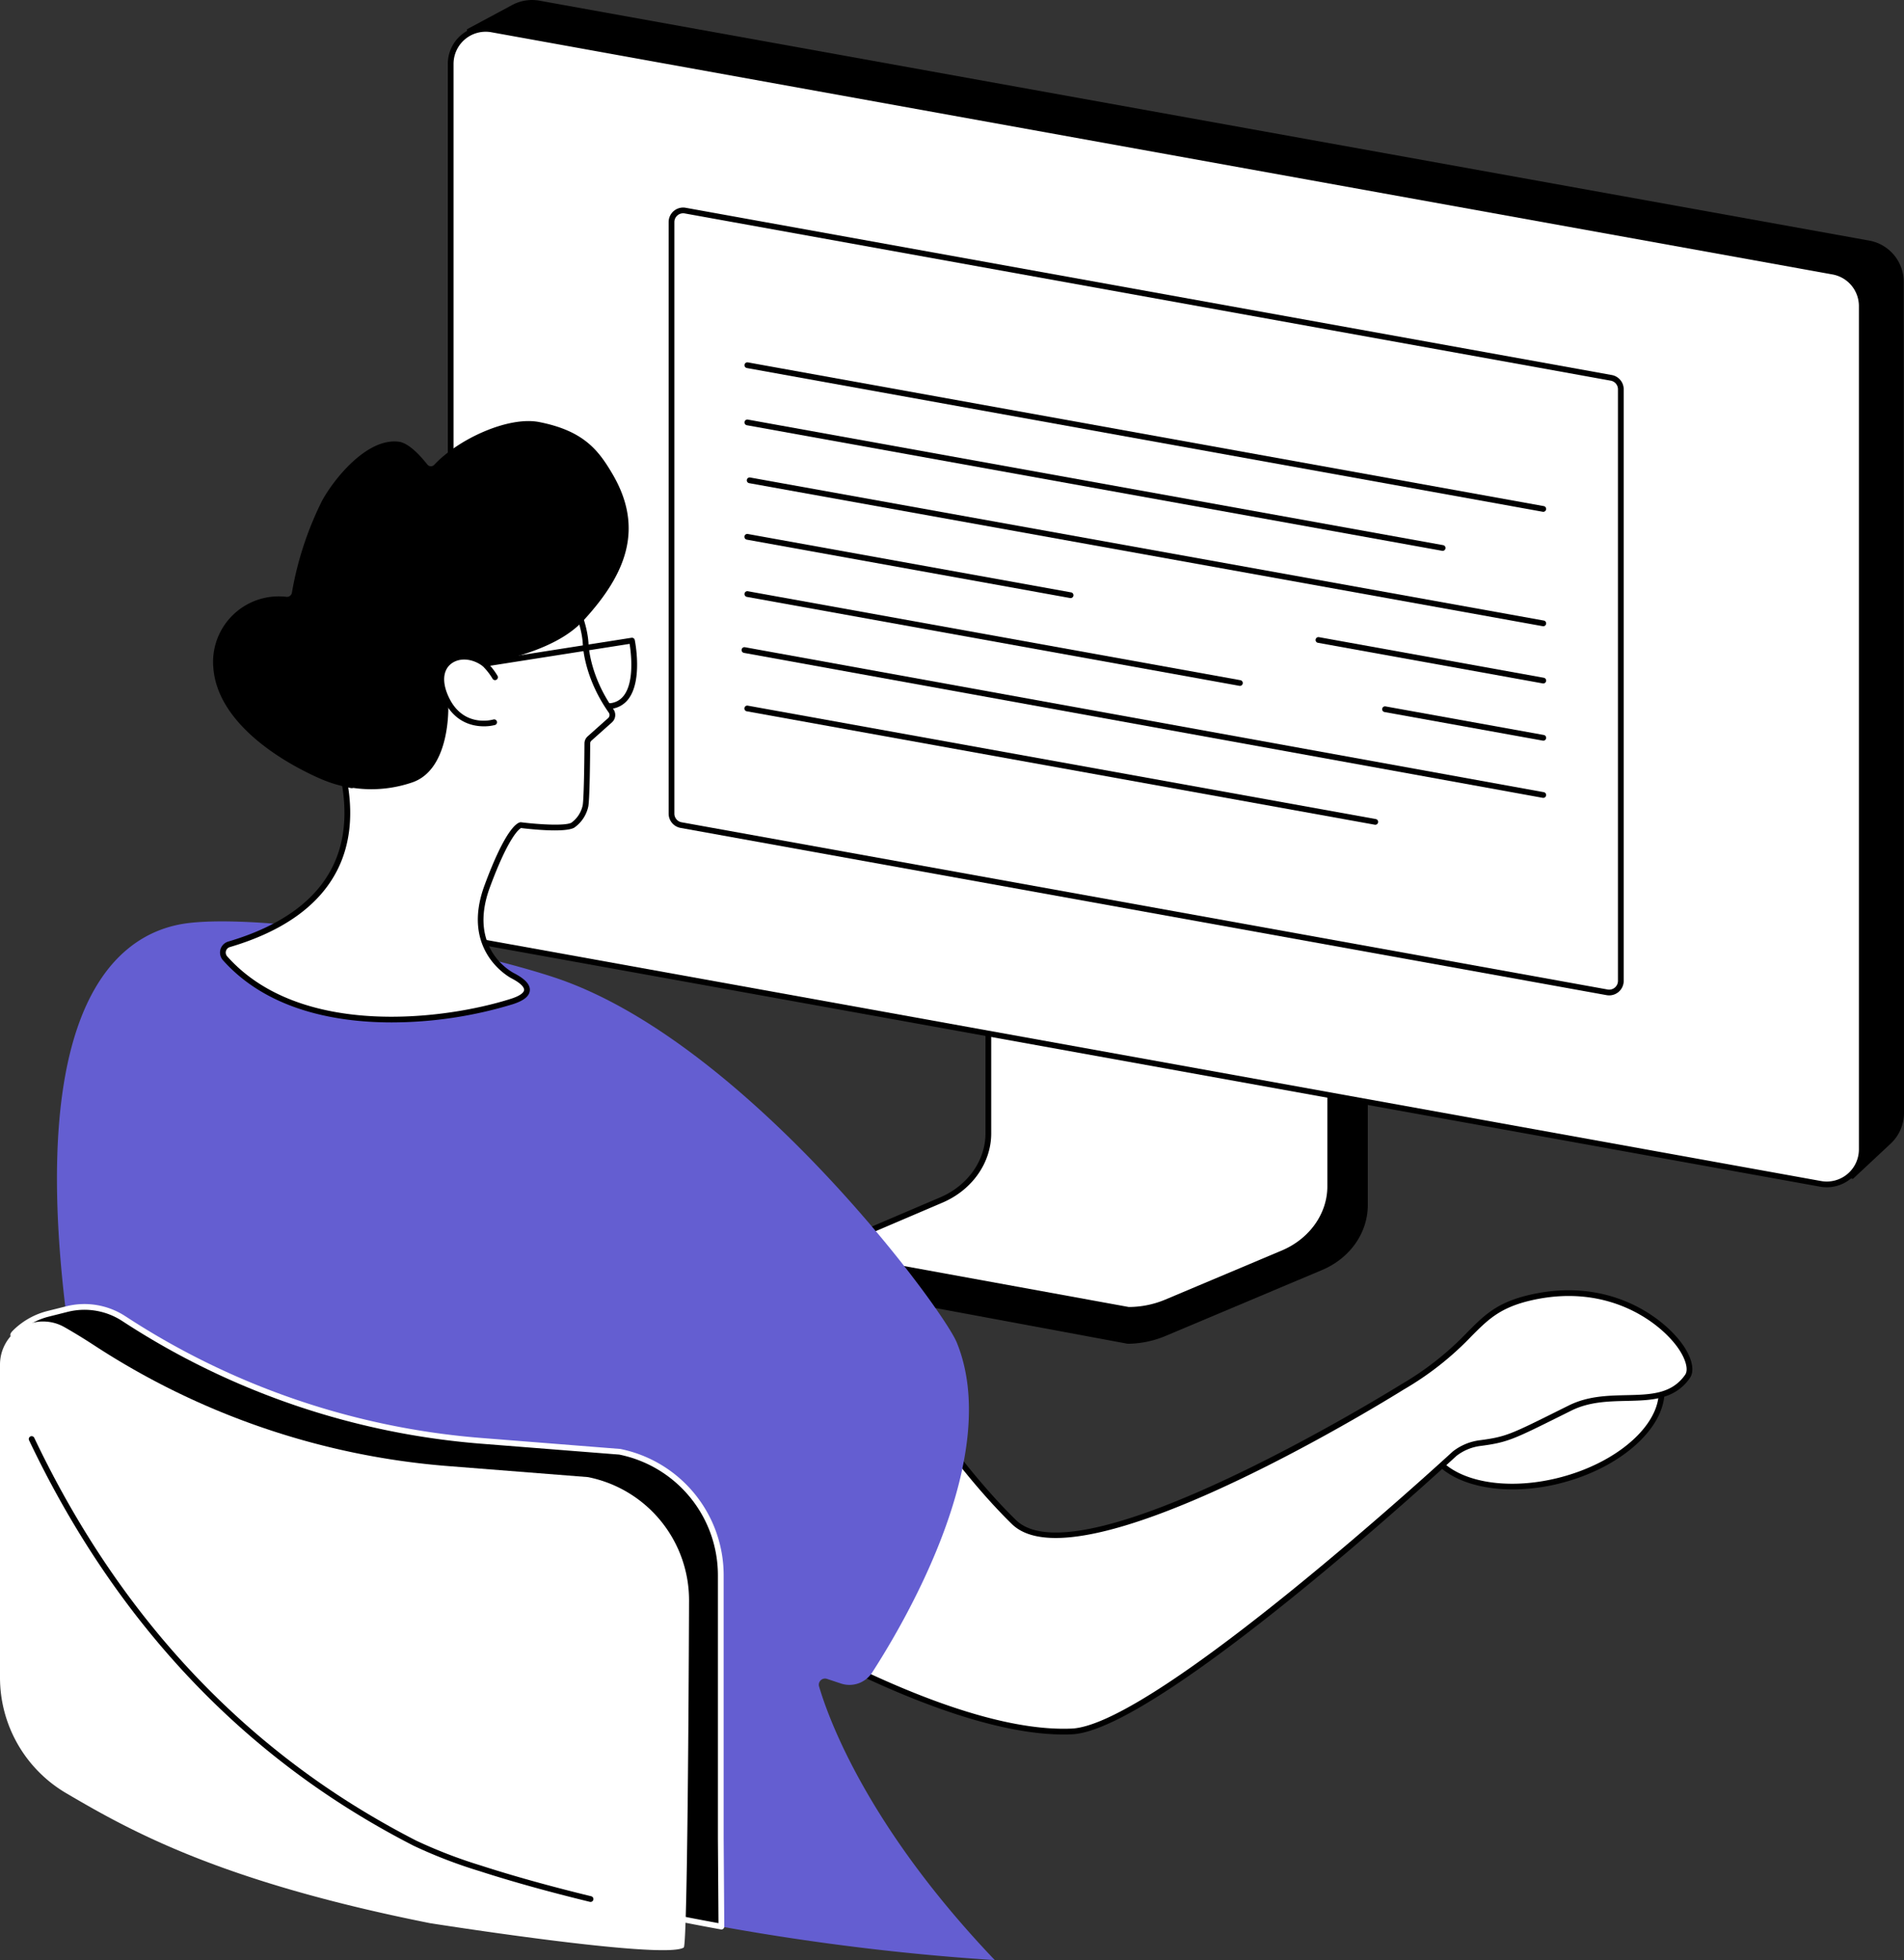 <svg xmlns="http://www.w3.org/2000/svg" xmlns:xlink="http://www.w3.org/1999/xlink" width="548.492" height="564.533" viewBox="0 0 548.492 564.533">
  <rect x="0" y="0" width="548.492" height="564.533" fill="#333333" stroke="none"/>
  <defs>
    <clipPath id="clip-path">
      <rect id="Rettangolo_2514" data-name="Rettangolo 2514" width="548.492" height="564.533" transform="translate(0 0)" fill="none"/>
    </clipPath>
  </defs>
  <g id="illustrazione_mac" transform="translate(0 -0.004)">
    <g id="Raggruppa_1604" data-name="Raggruppa 1604" transform="translate(0 0.004)" clip-path="url(#clip-path)">
      <path id="Tracciato_2147" data-name="Tracciato 2147" d="M793.121,679.213l-97.567-14.578c-.632,0-.839.587-.839,1.151V748.8c0,7.948-55.435,28.6-55.975,27.547l-.068,8.785a3.205,3.205,0,0,0,3.267,3.087h1.243l81.8,15.189a28.6,28.6,0,0,0,10.982-2.288l44.977-18.939c8.1-3.409,13.2-10.732,13.2-18.718V680.364a1.1,1.1,0,0,0-1.029-1.152" transform="translate(-400.117 -416.384)"/>
      <path id="Tracciato_2148" data-name="Tracciato 2148" d="M686.683,650.658v83.027c0,8.185-5.267,15.642-13.543,19.175L642.8,765.81c-1.982.846-1.307,3.5.891,3.5l83.363,15.19a27.99,27.99,0,0,0,10.841-2.168L771.51,768.18c8.338-3.511,13.657-11,13.657-19.223v-83.11a.656.656,0,0,0-.69-.616l-97.1-15.189a.656.656,0,0,0-.69.616" transform="translate(-401.965 -407.241)" fill="#fff"/>
      <path id="Tracciato_2149" data-name="Tracciato 2149" d="M725.664,783.941a.835.835,0,0,1-.148-.013l-83.295-15.177a2.8,2.8,0,0,1-2.761-2.176,2.585,2.585,0,0,1,1.626-2.912l30.34-12.951c7.922-3.381,13.041-10.609,13.041-18.414V649.271a1.482,1.482,0,0,1,1.517-1.442.805.805,0,0,1,.128.01l97.053,15.182a1.478,1.478,0,0,1,1.441,1.44v83.11c0,8.518-5.559,16.362-14.164,19.985l-33.617,14.153a29,29,0,0,1-11.161,2.232M686.121,649.514V732.3c0,8.468-5.513,16.293-14.046,19.935l-30.34,12.951a.938.938,0,0,0-.655,1.06,1.141,1.141,0,0,0,1.221.854.815.815,0,0,1,.148.013l83.29,15.176a27.33,27.33,0,0,0,10.446-2.1L769.8,766.031c7.989-3.364,13.151-10.61,13.151-18.461V664.66Z" transform="translate(-400.577 -405.855)"/>
      <path id="Tracciato_2150" data-name="Tracciato 2150" d="M763.067,329.365l-10.884,10.161L348.6,269.688,352.927,8.434l13.06-7.01A12.078,12.078,0,0,1,373.815.2L756.873,69.3a12.076,12.076,0,0,1,9.93,11.883l.083,239.366a12.075,12.075,0,0,1-3.818,8.811" transform="translate(-218.394 -0.004)"/>
      <path id="Tracciato_2151" data-name="Tracciato 2151" d="M742.2,354.907,355.879,285.153a10.088,10.088,0,0,1-8.3-9.927V32.348a10.088,10.088,0,0,1,11.88-9.927L745.781,92.175a10.088,10.088,0,0,1,8.3,9.927V344.98a10.088,10.088,0,0,1-11.88,9.927" transform="translate(-217.755 -13.945)" fill="#fff"/>
      <path id="Tracciato_2152" data-name="Tracciato 2152" d="M742.613,354.513a10.964,10.964,0,0,1-1.95-.175L354.346,284.583a10.906,10.906,0,0,1-8.975-10.741V30.965a10.914,10.914,0,0,1,12.854-10.741L744.542,89.978a10.907,10.907,0,0,1,8.976,10.74V343.6a10.917,10.917,0,0,1-10.9,10.916m-1.656-1.8a9.262,9.262,0,0,0,10.907-9.113V100.719a9.255,9.255,0,0,0-7.616-9.113L357.931,21.851a9.261,9.261,0,0,0-10.907,9.113V273.843a9.255,9.255,0,0,0,7.615,9.114Z" transform="translate(-216.369 -12.562)"/>
      <path id="Tracciato_2153" data-name="Tracciato 2153" d="M787.417,387.454,520.656,339.287a3.358,3.358,0,0,1-2.762-3.3V165.612a3.358,3.358,0,0,1,3.955-3.3L788.61,210.475a3.358,3.358,0,0,1,2.761,3.3V384.15a3.358,3.358,0,0,1-3.955,3.3" transform="translate(-324.451 -101.65)" fill="#fff"/>
      <path id="Tracciato_2154" data-name="Tracciato 2154" d="M786.631,386.949a4.217,4.217,0,0,1-.748-.067L519.122,338.715a4.182,4.182,0,0,1-3.441-4.118V164.227a4.185,4.185,0,0,1,4.928-4.118l266.762,48.167a4.181,4.181,0,0,1,3.441,4.118v170.37a4.185,4.185,0,0,1-4.18,4.185m-.454-1.694a2.531,2.531,0,0,0,2.981-2.491V212.393a2.529,2.529,0,0,0-2.081-2.491L520.315,161.735a2.531,2.531,0,0,0-2.981,2.491V334.6a2.529,2.529,0,0,0,2.081,2.491Z" transform="translate(-323.065 -100.264)"/>
      <path id="Tracciato_2155" data-name="Tracciato 2155" d="M804.259,322.433a.806.806,0,0,1-.148-.013l-229.306-41.4a.827.827,0,0,1,.294-1.627l229.306,41.4a.827.827,0,0,1-.146,1.64" transform="translate(-359.679 -175.025)"/>
      <path id="Tracciato_2156" data-name="Tracciato 2156" d="M775.263,361.317a.843.843,0,0,1-.148-.013l-200.31-36.168a.827.827,0,0,1,.294-1.627l200.31,36.168a.827.827,0,0,1-.146,1.641" transform="translate(-359.679 -202.665)"/>
      <path id="Tracciato_2157" data-name="Tracciato 2157" d="M805.373,411.012a.837.837,0,0,1-.148-.013L576.585,369.8a.827.827,0,0,1,.293-1.627l228.641,41.2a.827.827,0,0,1-.146,1.641" transform="translate(-360.794 -230.646)"/>
      <path id="Tracciato_2158" data-name="Tracciato 2158" d="M1080.269,504.626a.833.833,0,0,1-.148-.013l-64.744-11.69a.827.827,0,1,1,.294-1.627l64.744,11.691a.827.827,0,0,1-.146,1.641" transform="translate(-635.69 -307.781)"/>
      <path id="Tracciato_2159" data-name="Tracciato 2159" d="M668.1,430.2a.842.842,0,0,1-.148-.013l-93.145-16.818a.827.827,0,0,1,.294-1.628l93.145,16.819a.827.827,0,0,1-.146,1.64" transform="translate(-359.68 -257.944)"/>
      <path id="Tracciato_2160" data-name="Tracciato 2160" d="M1112.436,554.552a.84.84,0,0,1-.148-.013l-45.566-8.227a.827.827,0,1,1,.294-1.627l45.566,8.228a.827.827,0,0,1-.146,1.641" transform="translate(-667.856 -341.228)"/>
      <path id="Tracciato_2161" data-name="Tracciato 2161" d="M716.87,483.128a.839.839,0,0,1-.148-.013L574.805,457.49a.827.827,0,0,1,.294-1.627l141.917,25.625a.827.827,0,0,1-.146,1.64" transform="translate(-359.679 -285.583)"/>
      <path id="Tracciato_2162" data-name="Tracciato 2162" d="M802.889,542.445a.843.843,0,0,1-.149-.013L572.619,500.681a.827.827,0,0,1,.3-1.627L803.036,540.8a.827.827,0,0,1-.147,1.64" transform="translate(-358.31 -312.642)"/>
      <path id="Tracciato_2163" data-name="Tracciato 2163" d="M755.861,578.405a.841.841,0,0,1-.148-.013L574.8,545.727a.827.827,0,0,1,.294-1.628l180.908,32.665a.827.827,0,0,1-.146,1.641" transform="translate(-359.679 -340.862)"/>
      <path id="Tracciato_2164" data-name="Tracciato 2164" d="M1167.508,1043.78c-2.881-10.792-20.2-15.541-38.678-10.607s-31.125,17.682-28.244,28.474,20.2,15.541,38.678,10.607,31.125-17.682,28.244-28.474" transform="translate(-689.242 -646.044)" fill="#fff"/>
      <path id="Tracciato_2165" data-name="Tracciato 2165" d="M1123.606,1073.657c-12.779,0-23-4.9-25.209-13.154-1.473-5.515.772-11.634,6.322-17.229,5.436-5.48,13.429-9.833,22.506-12.256,18.888-5.043,36.7-.023,39.69,11.192s-9.939,24.443-28.83,29.486a56.452,56.452,0,0,1-14.479,1.962m18.243-42.971a55.381,55.381,0,0,0-14.2,1.928c-8.8,2.349-16.525,6.548-21.759,11.824-5.119,5.161-7.214,10.714-5.9,15.638,2.76,10.335,19.657,14.83,37.666,10.022s30.416-17.128,27.659-27.462c-2.009-7.521-11.505-11.949-23.469-11.949" transform="translate(-687.85 -644.687)"/>
      <path id="Tracciato_2166" data-name="Tracciato 2166" d="M747.342,1043.431a14.973,14.973,0,0,1,7.3-3.058c8.208-1.064,9.519-1.937,25.977-10.108,12.319-6.116,26.567,1.286,33.831-9.11,4.221-6.04-15.016-29.535-45.057-22.737-17.1,3.869-14.678,12.528-37.125,25.817,0,0-92.521,57.781-111.872,38.852-21.474-21-40.4-53.922-40.4-53.922l-55.91,67.656s70.682,48.389,112.976,46.592c24.753-1.051,110.286-79.983,110.286-79.983" transform="translate(-328.326 -624.727)" fill="#fff"/>
      <path id="Tracciato_2167" data-name="Tracciato 2167" d="M633.37,1122.86c-42.308,0-110.449-46.308-111.145-46.785a.827.827,0,0,1-.17-1.209l55.911-67.656a.827.827,0,0,1,1.354.115c.189.328,19.123,33.061,40.266,53.743,18.666,18.259,109.936-38.388,110.857-38.962a86.4,86.4,0,0,0,19.221-15.124c4.993-5.014,8.6-8.636,18.16-10.8,23.468-5.311,39.108,7.327,44.1,14.752,2.546,3.788,3.226,7.251,1.818,9.265-4.378,6.266-11.105,6.42-18.227,6.582-5.3.121-10.778.245-15.914,2.795l-3.167,1.574c-13.545,6.738-15.285,7.6-23.071,8.613a14.153,14.153,0,0,0-6.868,2.868c-3.849,3.551-86.073,79.129-110.787,80.179q-1.153.049-2.334.049m-109.46-47.643c7.56,5.054,70.039,45.986,109.435,45.99.774,0,1.533-.016,2.289-.048,24.17-1.026,108.908-78.978,109.761-79.765a.66.66,0,0,1,.051-.044,15.811,15.811,0,0,1,7.7-3.227c7.51-.973,8.934-1.682,22.547-8.453l3.169-1.575c5.465-2.713,11.131-2.843,16.612-2.967,6.981-.159,13.011-.3,16.909-5.875.97-1.39.25-4.292-1.836-7.4-4.771-7.1-19.765-19.175-42.361-14.061-9.09,2.057-12.555,5.537-17.353,10.353a87.771,87.771,0,0,1-19.533,15.369c-3.229,2.016-68.867,42.743-100.229,42.747-5.393,0-9.768-1.2-12.643-4.015-19.186-18.767-36.536-47.331-39.941-53.076Z" transform="translate(-326.939 -623.3)"/>
      <path id="Tracciato_2168" data-name="Tracciato 2168" d="M186.665,726.43C154.788,716.111,102.6,708.39,81.7,710.967c-23.2,2.86-49.44,28.754-32.206,132.509,3.377,20.33,5.887,38.687,9.46,54.954a236.308,236.308,0,0,0,88.094,77.529c16.769,8.6,85.423,28.472,167.05,33.671-36.38-38.134-47.735-69.041-50.618-78.8a1.78,1.78,0,0,1,2.27-2.192l4.03,1.336a7.773,7.773,0,0,0,8.979-3.152c9.925-15.357,37.57-62.674,24.407-95.013-4.1-10.082-61.426-87.545-116.5-105.375" transform="translate(-27.525 -445.097)" fill="#645ed1"/>
      <path id="Tracciato_2169" data-name="Tracciato 2169" d="M268.3,440.7s7.638,11.446,8.106,20.909c.124,2.5,1.165,10.5,7.324,19.245a2.023,2.023,0,0,1-.318,2.687l-5.886,5.248a1.892,1.892,0,0,0-.643,1.4c-.021,3.339-.122,15.679-.524,17.979a9.157,9.157,0,0,1-3.671,5.594c-2.809,1.518-14.983-.032-14.983-.032s-3.266.309-9.667,17.637c-6.913,18.713,7.425,25.785,7.425,25.785,5.385,2.811,5.486,5.533-.34,7.389-20.092,6.4-61.629,11.082-82.6-12.46a2.472,2.472,0,0,1,1.155-4.013c53.292-15.719,27.894-61.014,29.02-61.313,2.882-.764,19.433-18.2,29.133-23.167,6.612-3.383,14.631,1.512,20.01-3.607Z" transform="translate(-107.689 -276.092)" fill="#fff"/>
      <path id="Tracciato_2170" data-name="Tracciato 2170" d="M219.128,569.173c-17.6,0-36.435-4.256-48.614-17.925a3.3,3.3,0,0,1,1.538-5.357c15-4.424,25.094-11.647,30.01-21.469,7.3-14.592,1.13-31.19-.9-36.645-.709-1.906-.856-2.3-.616-2.765a.908.908,0,0,1,.548-.441c.992-.263,4.921-3.785,8.721-7.19,6.434-5.766,14.44-12.943,20.247-15.914,3.2-1.637,6.611-1.461,9.911-1.291,3.7.19,7.2.37,9.875-2.15l16.434-19.251a.813.813,0,0,1,.678-.288.829.829,0,0,1,.639.366c.317.475,7.771,11.747,8.244,21.328.077,1.548.782,9.732,7.174,18.81a2.858,2.858,0,0,1-.443,3.78l-5.886,5.248a1.062,1.062,0,0,0-.367.791c-.022,3.656-.126,15.77-.536,18.116a9.971,9.971,0,0,1-4.093,6.18c-2.841,1.535-13.338.325-15.285.085-.548.285-3.578,2.451-8.982,17.079-6.562,17.762,6.46,24.481,7.017,24.758,3.17,1.655,4.631,3.278,4.485,4.971-.142,1.642-1.758,2.933-4.941,3.947a120.449,120.449,0,0,1-34.859,5.227m-16.9-83.31c.12.354.306.852.487,1.339,2.091,5.621,8.451,22.726.827,37.961-5.128,10.248-15.565,17.756-31.021,22.315a1.645,1.645,0,0,0-.772,2.671c21.005,23.575,62.651,18.3,81.736,12.222,3.322-1.058,3.761-2.11,3.8-2.513.037-.427-.239-1.607-3.588-3.355-.133-.065-14.908-7.615-7.818-26.8,6.107-16.531,9.478-18.09,10.365-18.174a.846.846,0,0,1,.182,0c4.605.586,12.611,1.138,14.485.125a8.336,8.336,0,0,0,3.25-5.009c.309-1.764.467-10.373.512-17.842a2.73,2.73,0,0,1,.92-2.015l5.886-5.248a1.192,1.192,0,0,0,.192-1.594c-6.655-9.451-7.394-18.052-7.474-19.68-.375-7.595-5.6-16.671-7.379-19.561L251.08,459.134a.834.834,0,0,1-.059.062c-3.2,3.041-7.232,2.833-11.131,2.633-3.083-.159-6.27-.323-9.073,1.111-5.616,2.874-13.534,9.971-19.9,15.674-4.47,4.007-7.172,6.4-8.693,7.249" transform="translate(-106.302 -274.705)"/>
      <path id="Tracciato_2171" data-name="Tracciato 2171" d="M408.174,512.272a.827.827,0,0,1-.059-1.651,5.548,5.548,0,0,0,4.258-2.24c3.079-4.055,2.061-12.3,1.651-14.863l-41.713,6.549a.827.827,0,0,1-.257-1.633l42.516-6.675a.824.824,0,0,1,.938.652c.1.469,2.29,11.558-1.816,16.969a7.206,7.206,0,0,1-5.458,2.891l-.06,0" transform="translate(-232.648 -308.073)"/>
      <path id="Tracciato_2172" data-name="Tracciato 2172" d="M351.244,525.034c-3.512,0-9.022-1.294-12.013-8.638-1.837-4.51-1.236-8.511,1.607-10.7,2.953-2.277,7.5-2,11.059.669a19.432,19.432,0,0,1,3.281,4.111.827.827,0,0,1-1.406.871,18.092,18.092,0,0,0-2.869-3.66c-2.964-2.226-6.689-2.506-9.056-.681-2.252,1.736-2.647,4.932-1.085,8.769,4.019,9.872,12.865,7.4,13.239,7.293a.827.827,0,0,1,.471,1.585,12.735,12.735,0,0,1-3.229.383" transform="translate(-211.865 -315.846)"/>
      <path id="Tracciato_2173" data-name="Tracciato 2173" d="M279.269,339.666c-3.906-6.55-8.109-12.176-20.949-14.7-8.794-1.732-23.13,4.758-30.188,12.247a1.323,1.323,0,0,1-2.018.025c-1.516-1.913-5.118-6.239-8.308-6.619-9.234-1.1-18.692,10.864-22.053,17.017a95.559,95.559,0,0,0-8.681,26.459,1.458,1.458,0,0,1-1.53,1.217A18.9,18.9,0,0,0,164.458,396c1.2,13.636,15.06,23.711,25.568,29.174,7.131,3.708,9.808,4.239,14,5.21a1.352,1.352,0,0,0,.734-.043,36.383,36.383,0,0,0,17.039-1.61c11.161-3.872,10.318-22.387,10.318-22.387l-1.406-3.491a8.824,8.824,0,0,1-.109-6.612c2.633-6.439,12.354-1.6,12.713-1.676,18.286-3.8,24.747-9.152,28.068-12.8,11.9-13.064,17.338-26.236,7.881-42.1" transform="translate(-102.98 -203.407)"/>
      <path id="Tracciato_2174" data-name="Tracciato 2174" d="M184.971,1049.476l-.133-.019-39.818-3.138a219.018,219.018,0,0,1-102.365-34.81q-.356-.232-.715-.464a20.668,20.668,0,0,0-16.235-2.679l-5.408,1.359a20.638,20.638,0,0,0-9.123,4.957c-.593.558-.976.982-.976,1.128l5.135,29.6c22.812,48.177,57.589,89.614,110.583,116.791,10.941,5.611,43.975,16.021,88.288,24.024-.075-10.7-.178-25.456-.178-25.474v-75.807a36.187,36.187,0,0,0-29.053-35.465" transform="translate(-6.388 -631.335)"/>
      <path id="Tracciato_2175" data-name="Tracciato 2175" d="M212.815,1185.669a.811.811,0,0,1-.147-.013c-42.074-7.6-76.378-17.876-88.518-24.1a237.57,237.57,0,0,1-66.841-50.7c-17.3-18.833-32.142-41.2-44.112-66.476a.839.839,0,0,1-.067-.213l-5.135-29.6a.821.821,0,0,1-.012-.139c0-.393.177-.736,1.236-1.733a21.506,21.506,0,0,1,9.488-5.156l5.408-1.359A21.568,21.568,0,0,1,41,1008.971l.718.466A218.833,218.833,0,0,0,143.7,1044.115l40,3.162.051.009a37.123,37.123,0,0,1,29.716,36.276v75.808l.179,25.467a.826.826,0,0,1-.827.833M14.74,1043.776c24.852,52.431,61.917,91.565,110.164,116.307,9.664,4.956,40.777,15.34,87.077,23.768l-.138-19.64c-.021-2.932-.034-4.835-.034-4.842v-75.808a35.465,35.465,0,0,0-28.365-34.65l-.109-.015-39.768-3.133a220.484,220.484,0,0,1-102.751-34.941l-.713-.462a19.9,19.9,0,0,0-15.585-2.572l-5.408,1.359a19.841,19.841,0,0,0-8.758,4.757c-.37.348-.57.563-.676.685Zm-5.172-29.049Z" transform="translate(-5.001 -629.956)" fill="#fff"/>
      <path id="Tracciato_2176" data-name="Tracciato 2176" d="M123.806,1192.239c-60.483-12.053-86.2-26.547-104.729-37.416A38.622,38.622,0,0,1,0,1121.51V1031.37a12.416,12.416,0,0,1,18.55-10.786c3.051,1.732,5.965,3.538,8.787,5.381a217.545,217.545,0,0,0,101.911,34.655l40.132,3.163a36.187,36.187,0,0,1,29.119,35.479s-.315,99.189-1.528,100c-5.527,3.681-73.164-7.021-73.164-7.021" transform="translate(0 -638.354)" fill="#fff"/>
      <path id="Tracciato_2177" data-name="Tracciato 2177" d="M184.041,1241.556a.823.823,0,0,1-.2-.023c-11.661-2.831-22.682-5.9-31.87-8.875a139.874,139.874,0,0,1-18.911-7.283c-6.534-3.351-12.942-7-19.045-10.85-39.213-24.727-70.074-60.367-91.726-105.929a.827.827,0,0,1,1.494-.71c21.515,45.275,52.171,80.683,91.114,105.24,6.063,3.823,12.428,7.449,18.919,10.778a140.414,140.414,0,0,0,18.665,7.181c9.15,2.963,20.13,6.021,31.751,8.842a.827.827,0,0,1-.194,1.63" transform="translate(-13.916 -693.777)"/>
    </g>
  </g>
</svg>
